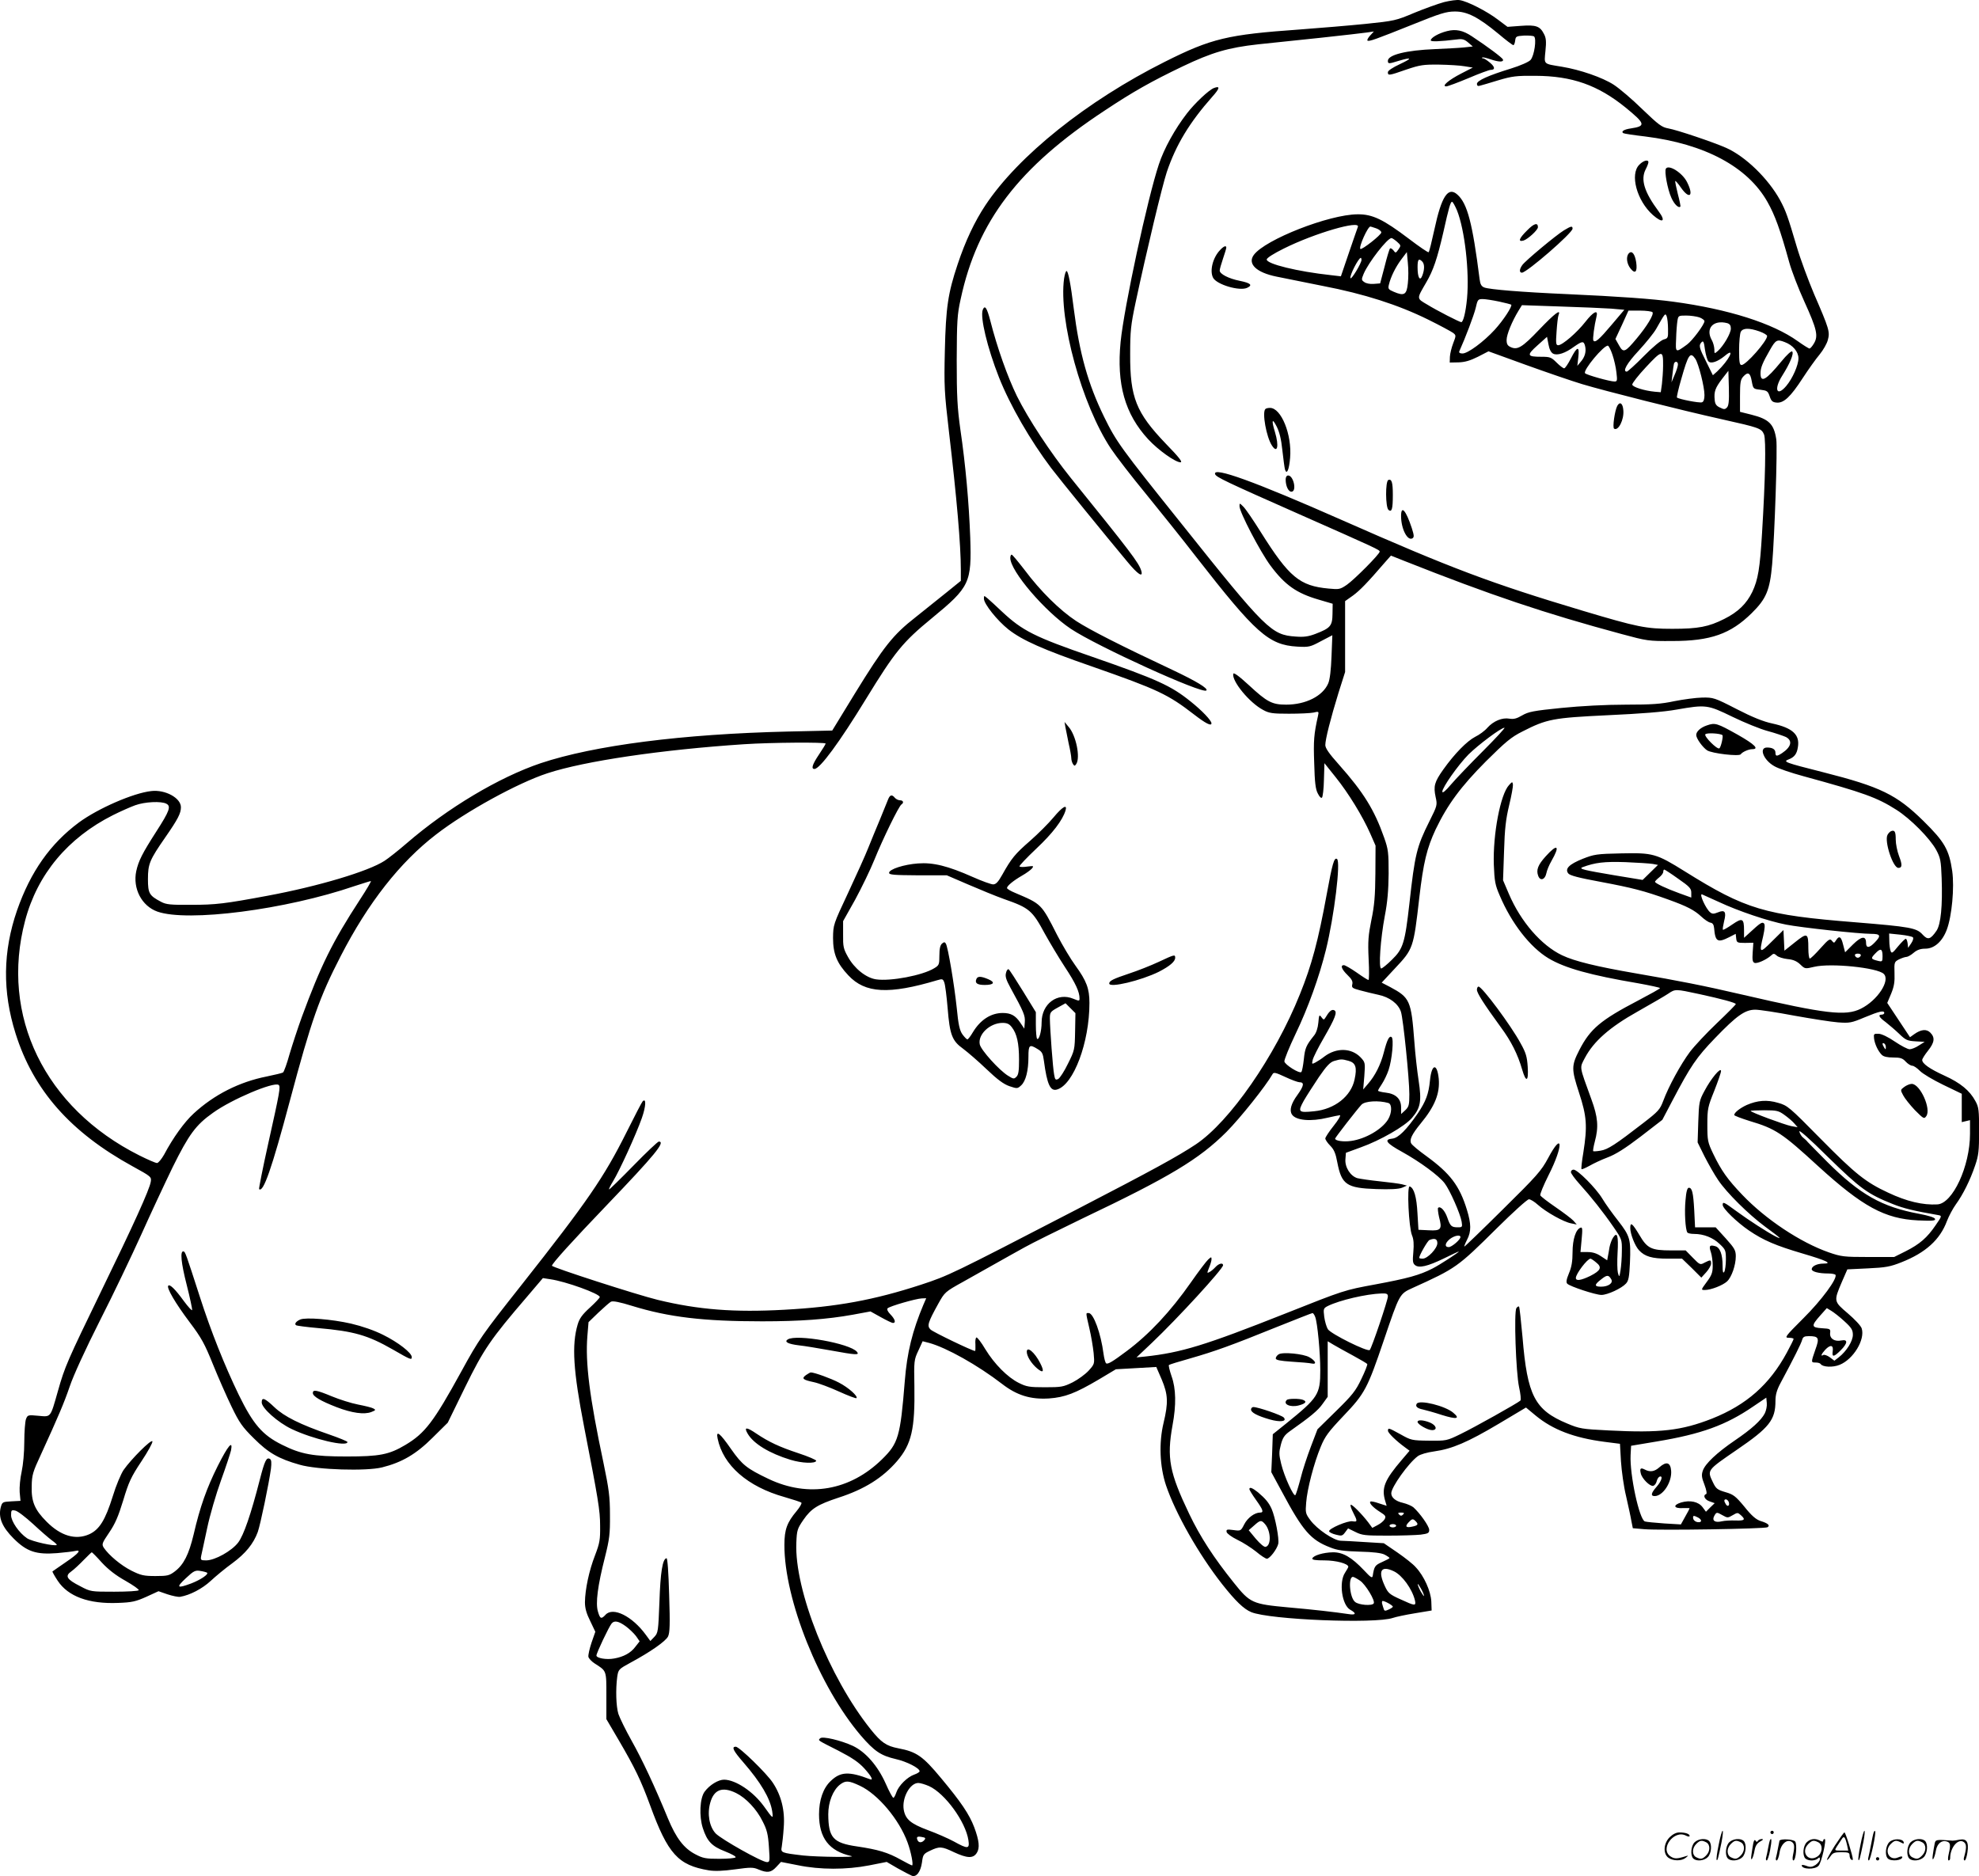 <svg version="1.0" xmlns="http://www.w3.org/2000/svg"
  viewBox="0 0 1200.225 1137.856"
 preserveAspectRatio="xMidYMid meet">
<g transform="translate(-0.275,1138.388) scale(0.1,-0.1)"
fill="#000000" stroke="none">
<path d="M8760 11371 c-36 -10 -117 -39 -180 -65 -111 -47 -121 -49 -295 -67
-99 -10 -279 -25 -400 -34 -438 -31 -535 -54 -818 -196 -471 -236 -888 -569
-1088 -870 -65 -98 -121 -216 -168 -357 -59 -176 -72 -263 -78 -527 -5 -213
-3 -250 25 -490 47 -400 72 -685 72 -837 l0 -67 -84 -68 c-46 -37 -132 -106
-191 -153 -137 -107 -192 -177 -368 -463 l-137 -224 -268 -6 c-642 -15 -1176
-84 -1500 -192 -252 -85 -564 -271 -812 -485 -52 -45 -113 -93 -135 -107 -98
-64 -403 -155 -710 -212 -258 -48 -312 -55 -465 -55 -123 -1 -150 2 -180 18
-72 38 -80 51 -80 138 0 92 10 116 105 253 77 111 95 146 95 183 0 56 -95 108
-180 98 -109 -12 -322 -105 -438 -190 -174 -129 -294 -299 -376 -534 -86 -249
-89 -492 -9 -746 108 -344 333 -599 710 -806 113 -62 115 -64 110 -94 -7 -46
-106 -264 -299 -660 -207 -427 -222 -460 -264 -609 -47 -165 -41 -157 -119
-150 -63 6 -65 5 -75 -21 -5 -15 -10 -77 -10 -137 0 -65 -7 -139 -16 -181 -9
-40 -14 -94 -12 -124 l5 -53 -56 -3 c-53 -3 -55 -4 -64 -37 -15 -61 8 -118 78
-188 80 -80 137 -99 264 -89 47 4 96 10 109 13 42 10 22 -15 -55 -67 -43 -30
-80 -55 -82 -57 -2 -1 12 -27 32 -57 63 -95 188 -141 365 -134 84 3 107 8 172
37 l74 34 55 -19 c31 -10 65 -17 76 -15 60 10 134 49 185 96 30 28 89 77 132
108 80 59 128 118 154 189 16 45 68 295 80 384 4 36 3 54 -6 59 -21 13 -32
-10 -62 -127 -54 -210 -97 -335 -131 -380 -39 -51 -141 -108 -194 -108 -33 0
-35 2 -30 28 4 15 19 90 36 167 16 77 54 207 84 290 30 83 57 165 61 183 12
64 -18 29 -81 -96 -66 -132 -107 -246 -146 -415 -29 -121 -60 -183 -114 -224
-33 -25 -44 -28 -117 -28 -71 0 -89 4 -147 33 -63 32 -136 93 -167 139 -13 21
-11 27 33 92 36 53 55 97 85 195 33 110 47 141 110 236 40 60 70 115 67 122
-6 15 -129 -108 -175 -174 -16 -24 -46 -95 -65 -158 -46 -147 -82 -204 -144
-232 -82 -36 -172 -10 -258 77 -72 72 -93 122 -90 215 1 68 7 87 55 190 107
234 141 314 176 416 21 63 94 223 182 397 82 161 194 396 251 522 57 127 143
311 191 410 98 198 140 256 245 330 114 82 366 188 397 169 14 -9 7 -44 -63
-358 -33 -148 -57 -271 -55 -274 25 -25 77 124 186 533 131 491 179 628 309
880 166 323 360 570 579 738 181 140 497 313 675 371 225 74 692 143 1192 176
167 11 495 13 495 4 0 -4 -18 -33 -40 -66 -41 -61 -49 -88 -28 -88 33 0 151
160 313 425 176 287 222 344 400 490 230 189 241 214 232 490 -8 211 -28 438
-60 655 -18 131 -22 197 -22 420 1 237 3 276 24 370 101 471 352 800 873 1143
173 115 285 178 473 268 178 85 277 114 458 134 78 8 250 26 382 40 132 14
258 29 280 32 l40 6 -23 -25 c-12 -13 -19 -27 -16 -30 8 -8 47 6 279 99 161
65 199 77 250 77 75 1 143 -34 264 -134 46 -39 87 -70 92 -70 4 0 9 12 11 28
3 25 7 27 53 30 28 1 55 -1 61 -5 17 -12 2 -118 -21 -143 -11 -12 -61 -34
-119 -52 -137 -42 -206 -73 -206 -93 0 -11 6 -15 18 -11 9 2 60 17 112 33 84
25 110 28 225 27 222 -1 378 -56 546 -192 121 -99 125 -113 33 -127 -43 -6
-62 -19 -46 -29 5 -3 64 -12 133 -20 361 -45 621 -184 741 -397 45 -79 78
-170 132 -366 14 -51 55 -158 92 -239 76 -167 85 -208 58 -253 -10 -17 -22
-31 -27 -31 -5 0 -37 20 -72 45 -151 108 -420 194 -755 239 -125 17 -331 32
-645 46 -274 12 -468 28 -500 40 -18 7 -25 19 -29 52 -43 339 -74 457 -134
511 -57 52 -97 -10 -140 -211 -16 -73 -31 -135 -35 -138 -3 -3 -56 33 -119 81
-156 118 -221 150 -312 149 -173 -1 -560 -153 -629 -246 -40 -54 14 -107 138
-132 38 -8 164 -33 278 -56 255 -49 459 -115 640 -204 73 -36 141 -73 152 -81
19 -15 19 -16 1 -63 -10 -26 -19 -63 -20 -82 l-1 -35 53 1 c39 1 72 11 118 34
l64 33 226 -82 c125 -45 279 -98 342 -117 140 -42 599 -158 847 -213 228 -51
240 -55 256 -92 13 -33 8 -271 -12 -599 -13 -215 -24 -281 -59 -356 -35 -72
-86 -122 -170 -164 -95 -48 -158 -60 -315 -60 -161 0 -210 10 -545 110 -554
166 -794 256 -1460 550 -528 233 -784 326 -768 278 6 -18 65 -46 508 -242 477
-211 490 -217 490 -228 0 -15 -153 -169 -199 -201 -41 -28 -47 -29 -110 -23
-176 16 -240 69 -411 341 -45 72 -92 141 -106 155 -24 24 -24 24 -24 3 0 -35
125 -275 188 -360 88 -118 158 -167 292 -206 l85 -25 -1 -62 c-1 -73 -13 -86
-104 -121 -42 -16 -70 -20 -120 -16 -146 10 -179 41 -690 682 -371 463 -397
499 -471 650 -98 200 -150 387 -184 655 -19 154 -34 230 -44 230 -5 0 -11 -21
-15 -46 -34 -250 108 -766 284 -1031 32 -48 127 -171 211 -273 83 -102 222
-275 307 -385 360 -462 439 -533 612 -543 71 -4 79 -2 144 33 l69 36 -5 -128
c-3 -82 -10 -141 -20 -164 -33 -77 -136 -129 -255 -129 -86 0 -116 16 -226
118 -62 57 -93 79 -95 69 -9 -45 99 -176 181 -219 36 -20 57 -23 157 -23 63 0
130 3 149 7 32 8 33 7 27 -20 -25 -112 -28 -150 -23 -287 3 -116 8 -159 22
-184 9 -19 20 -30 25 -25 5 5 11 54 12 109 l3 100 68 -85 c78 -97 163 -236
210 -342 l32 -73 -1 -170 c-1 -133 -6 -194 -24 -280 -19 -94 -22 -129 -17
-237 4 -71 3 -128 -1 -128 -4 0 -36 20 -71 45 -36 25 -71 45 -78 45 -23 0 -14
-25 22 -60 26 -25 33 -39 29 -56 -5 -21 0 -24 48 -37 29 -8 79 -20 111 -27 67
-14 120 -54 136 -103 14 -43 51 -408 51 -500 0 -65 -3 -76 -25 -97 l-25 -23 0
40 c0 52 -32 83 -94 90 -25 3 -46 8 -46 12 0 3 11 22 24 41 13 20 31 57 40 84
21 62 33 191 18 200 -14 9 -27 -16 -47 -94 -19 -74 -53 -141 -95 -189 l-30
-35 7 82 c6 81 5 83 -23 113 -55 57 -146 60 -219 5 -16 -13 -41 -29 -54 -36
-23 -12 -23 -11 -17 16 4 16 33 74 65 129 72 125 87 163 64 172 -15 6 -30 -8
-53 -47 -8 -13 -11 -12 -23 4 -13 18 -15 15 -19 -33 -3 -33 -13 -63 -27 -79
-47 -59 -54 -75 -61 -143 -4 -38 -11 -73 -15 -77 -11 -12 -100 44 -103 64 -1
11 29 85 67 165 77 160 145 350 185 512 50 202 91 537 67 551 -17 11 -28 -28
-62 -213 -52 -284 -91 -430 -163 -608 -151 -377 -425 -772 -631 -910 -110 -73
-256 -153 -725 -396 -759 -393 -774 -400 -941 -455 -285 -93 -513 -135 -829
-152 -304 -17 -522 0 -769 60 -127 31 -641 197 -641 207 0 13 124 150 333 368
291 304 358 385 315 385 -6 0 -75 -65 -153 -145 -78 -80 -145 -145 -148 -145
-4 0 7 22 24 50 39 64 139 283 174 382 25 71 28 125 5 102 -5 -5 -49 -90 -99
-190 -135 -270 -235 -416 -636 -924 -238 -301 -258 -329 -365 -525 -168 -306
-220 -374 -339 -445 -99 -59 -157 -70 -356 -70 -203 0 -276 13 -392 71 -119
59 -175 124 -263 304 -85 176 -168 383 -236 595 -85 263 -88 272 -99 274 -21
3 -15 -67 20 -204 20 -78 34 -147 33 -152 -2 -5 -24 19 -50 54 -53 73 -85 104
-95 94 -12 -12 42 -105 130 -222 71 -94 91 -131 141 -255 32 -79 83 -195 113
-257 47 -97 65 -123 135 -192 88 -88 150 -124 278 -160 106 -31 405 -40 500
-16 120 30 206 80 306 180 l92 91 105 215 c113 231 156 293 375 548 l97 114
45 -7 c93 -13 300 -88 300 -108 0 -5 -27 -34 -60 -64 -46 -42 -63 -65 -74
-102 -37 -125 -27 -281 39 -621 85 -437 97 -506 97 -600 1 -85 -2 -104 -31
-180 -36 -92 -60 -206 -61 -284 0 -36 9 -68 32 -114 l31 -65 -23 -66 c-12 -36
-21 -75 -19 -86 2 -10 20 -29 39 -41 72 -46 70 -40 70 -196 l0 -141 74 -126
c100 -171 135 -244 191 -396 108 -296 170 -364 356 -395 37 -6 87 -4 160 6 94
13 110 13 142 -1 53 -22 76 -19 108 16 l28 30 102 -20 c135 -28 293 -28 433
-1 l106 21 67 -39 c38 -21 76 -41 86 -45 27 -10 53 24 61 81 6 47 9 52 49 71
57 27 70 27 145 -9 80 -37 116 -39 138 -5 20 30 15 75 -15 156 -30 79 -80 153
-201 298 -111 134 -149 160 -259 181 -73 14 -104 35 -168 115 -252 315 -463
844 -451 1131 3 77 6 86 43 140 47 68 85 92 212 134 158 51 268 120 356 222
88 103 109 195 105 453 -3 155 -2 162 24 217 l26 57 39 -10 c106 -29 295 -135
443 -249 89 -69 173 -95 284 -88 97 7 160 31 304 116 l102 61 123 7 122 7 33
-76 c38 -91 41 -139 11 -264 -29 -121 -23 -264 15 -378 58 -171 198 -418 341
-600 80 -101 130 -150 176 -169 111 -46 751 -72 859 -35 17 6 77 19 133 28
l102 17 -2 55 c-3 62 -44 154 -94 207 -16 19 -67 59 -112 90 l-82 56 -115 7
c-63 4 -129 8 -146 8 -42 1 -144 70 -184 124 -30 40 -31 46 -26 107 6 83 48
242 88 338 26 64 47 92 139 189 129 135 145 166 244 458 96 283 95 281 174
317 265 120 273 126 512 363 97 96 184 175 194 175 10 0 34 -15 55 -34 48 -43
156 -104 201 -112 l34 -7 -20 23 c-11 12 -60 49 -108 82 -48 33 -90 65 -93 72
-3 7 20 62 50 122 91 179 88 274 -3 103 -41 -76 -66 -105 -275 -311 -126 -125
-231 -226 -233 -225 -1 2 6 21 17 42 26 50 25 96 -1 181 -45 147 -102 221
-246 326 -46 33 -87 67 -92 77 -12 22 4 55 57 120 87 105 118 184 110 273 -10
96 -43 90 -53 -10 -8 -83 -25 -128 -74 -201 -69 -100 -118 -149 -154 -153 -54
-5 -37 -28 58 -80 110 -61 224 -145 259 -191 32 -42 95 -185 103 -233 5 -32 4
-34 -23 -34 -39 0 -46 7 -64 59 -15 43 -42 72 -56 59 -3 -4 0 -29 6 -56 20
-74 12 -84 -62 -80 l-63 3 -6 100 c-5 99 -21 154 -47 163 -18 6 -6 -248 14
-297 10 -23 12 -54 8 -100 -5 -54 -4 -69 10 -80 24 -20 76 -8 177 41 49 24 89
43 89 41 0 -5 -118 -82 -160 -103 -78 -40 -151 -60 -345 -96 -190 -35 -190
-35 -545 -176 -492 -195 -633 -238 -855 -262 l-50 -5 92 87 c158 150 433 450
433 472 0 17 -26 11 -46 -11 -10 -11 -26 -25 -36 -30 -16 -9 -16 -7 -3 26 8
19 15 42 15 51 0 16 -2 15 -20 -1 -12 -11 -59 -73 -105 -139 -123 -176 -253
-315 -390 -417 -84 -63 -114 -81 -124 -74 -5 3 -12 29 -16 58 -16 124 -61 247
-90 247 -18 0 -19 8 4 -92 11 -46 22 -113 26 -150 6 -66 6 -67 -30 -107 -20
-22 -64 -54 -97 -71 -57 -28 -69 -30 -168 -30 -94 0 -112 3 -158 26 -69 34
-149 115 -204 205 -24 41 -49 73 -54 71 -5 -2 -8 -21 -6 -42 1 -22 0 -40 -2
-40 -16 0 -255 115 -270 130 -23 22 -16 43 47 157 39 70 41 72 151 133 61 34
152 85 201 113 50 28 126 71 170 95 44 25 204 104 355 177 525 250 705 358
871 524 85 86 238 278 279 350 7 13 19 10 77 -17 38 -18 77 -32 86 -32 31 0
28 -21 -12 -77 -39 -53 -50 -94 -33 -119 24 -36 114 -44 217 -19 33 8 66 14
73 15 8 0 -9 -29 -37 -64 -28 -35 -51 -70 -51 -77 0 -7 13 -27 30 -44 23 -23
33 -47 43 -102 26 -134 56 -155 237 -161 84 -3 135 0 155 8 l30 13 -30 8 c-16
4 -77 12 -135 18 -58 6 -118 15 -135 19 -42 12 -77 66 -73 115 l3 39 90 33
c118 42 268 128 311 179 52 61 59 101 40 226 -9 58 -21 165 -26 237 -19 249
-27 266 -146 330 l-52 27 80 86 c111 118 113 122 148 429 25 215 46 300 99
414 73 152 153 260 305 413 119 118 153 147 221 181 149 76 185 83 520 99 197
9 339 20 415 34 179 31 188 30 340 -44 72 -35 168 -74 213 -86 45 -12 94 -29
110 -36 42 -22 34 -60 -23 -98 -32 -21 -40 -20 -40 3 0 20 -18 31 -51 31 -51
0 -22 -76 44 -113 23 -14 103 -41 177 -61 366 -100 446 -129 564 -204 85 -54
202 -172 241 -243 26 -49 29 -65 33 -171 6 -169 -5 -280 -31 -319 -37 -54 -53
-58 -85 -23 -36 40 -76 47 -407 74 -552 44 -665 78 -1035 309 -173 108 -193
113 -384 109 -151 -3 -166 -6 -235 -33 -82 -33 -109 -60 -88 -88 9 -13 62 -27
198 -52 191 -36 262 -54 409 -107 114 -41 158 -64 200 -103 19 -18 44 -35 55
-37 14 -2 21 -12 23 -33 7 -83 21 -91 92 -55 l39 20 3 -28 c3 -25 6 -27 53
-27 l51 1 -4 -58 c-3 -45 -1 -59 11 -64 16 -6 70 18 100 44 15 14 19 14 35 0
9 -9 39 -18 65 -21 35 -3 57 -13 78 -33 28 -27 29 -27 84 -14 100 24 384 -5
422 -43 41 -40 -38 -161 -139 -211 -92 -46 -213 -32 -713 84 -240 56 -395 86
-650 130 -238 41 -374 74 -449 110 -126 60 -251 204 -323 373 l-35 82 6 175
c4 139 11 196 31 280 14 57 24 114 23 125 -3 19 -4 19 -24 -3 -52 -56 -98
-298 -92 -482 4 -101 8 -124 36 -188 71 -168 184 -313 295 -380 100 -60 255
-103 545 -152 72 -13 132 -26 132 -29 0 -4 -60 -37 -132 -75 -228 -119 -291
-172 -357 -300 -49 -96 -49 -116 -2 -260 47 -143 51 -203 26 -362 -9 -53 -14
-99 -11 -101 2 -3 24 7 48 20 24 14 73 37 110 51 48 18 106 54 200 126 l132
102 62 118 c110 209 144 260 259 379 131 136 181 171 243 171 24 0 130 -16
235 -36 106 -19 226 -38 267 -41 70 -5 81 -3 162 31 89 37 118 43 118 26 0 -5
-7 -10 -15 -10 -25 0 -17 -16 23 -45 20 -16 57 -47 82 -71 40 -39 51 -43 100
-46 l55 -3 -35 -22 c-19 -13 -45 -23 -56 -23 -12 0 -52 21 -89 46 -41 28 -80
47 -99 48 -29 1 -31 -1 -28 -28 4 -34 24 -77 47 -100 11 -11 34 -16 69 -16 43
0 57 -4 76 -25 13 -14 31 -25 40 -25 9 0 29 -14 46 -31 16 -17 80 -55 142 -85
l112 -54 0 -86 0 -86 25 6 25 6 0 -83 c0 -196 -105 -423 -198 -428 -88 -5
-186 18 -298 71 -136 63 -200 114 -409 326 -192 195 -202 203 -259 219 -67 20
-125 15 -190 -13 -41 -19 -76 -46 -76 -61 0 -4 42 -20 93 -36 158 -47 197 -73
417 -275 269 -245 403 -318 604 -328 89 -4 108 -2 104 9 -3 9 -40 20 -97 31
-226 42 -357 116 -557 315 -60 60 -113 115 -119 121 -5 7 -17 18 -26 25 -10 7
-20 23 -24 37 -5 16 55 -36 176 -156 195 -190 238 -222 391 -283 65 -26 126
-41 276 -67 22 -4 22 -6 -17 -62 -51 -75 -96 -114 -181 -157 l-70 -35 -157 0
c-147 0 -164 2 -239 28 -172 60 -383 200 -525 349 -90 94 -128 148 -176 248
-34 71 -36 81 -36 178 0 96 3 108 42 205 22 56 41 110 41 120 -1 26 -61 -46
-100 -120 -32 -59 -34 -69 -38 -188 l-4 -125 42 -85 c24 -47 61 -112 83 -144
52 -77 182 -206 283 -281 98 -72 108 -82 64 -60 -49 25 -162 98 -241 156 -72
53 -79 56 -79 35 0 -22 87 -106 159 -155 88 -60 163 -92 326 -140 146 -43 183
-61 126 -61 -39 0 -71 -16 -71 -34 0 -15 43 -26 101 -26 21 0 40 -4 43 -8 13
-22 -84 -154 -195 -264 -110 -110 -116 -118 -88 -118 16 0 29 -3 29 -7 0 -5
-19 -42 -41 -83 -105 -194 -245 -317 -453 -400 -186 -73 -315 -88 -626 -72
-165 8 -179 11 -253 42 -197 82 -242 169 -271 524 -9 98 -18 181 -21 185 -3 3
-11 -1 -16 -9 -16 -23 -3 -390 16 -479 9 -40 13 -77 8 -82 -16 -15 -280 -163
-363 -203 -84 -41 -86 -41 -192 -40 -103 1 -109 3 -171 38 -73 40 -77 42 -77
22 0 -13 49 -61 104 -101 l27 -20 -46 -54 c-106 -124 -126 -172 -101 -253 l8
-27 -47 15 c-25 9 -49 14 -52 10 -9 -8 17 -36 60 -63 32 -20 36 -26 27 -43 -6
-11 -25 -27 -43 -36 l-32 -17 -25 34 c-40 52 -100 112 -106 106 -4 -3 3 -24
15 -47 27 -52 26 -58 -3 -53 -29 6 -148 -45 -143 -61 2 -6 20 -15 41 -20 34
-9 40 -8 56 14 l18 24 45 -22 c40 -20 59 -22 193 -22 82 0 173 3 202 6 46 6
52 10 52 29 0 22 -56 101 -96 137 -11 9 -39 21 -64 27 -44 10 -70 32 -70 58 0
37 105 184 161 225 15 11 56 23 100 29 108 15 203 56 390 167 l166 99 59 -49
c103 -85 232 -135 417 -159 l94 -12 6 -106 c4 -59 17 -154 31 -211 13 -58 28
-125 32 -150 l9 -45 70 -6 c94 -8 731 2 747 12 17 11 3 24 -43 38 -27 9 -54
32 -97 86 -54 65 -67 75 -116 89 -48 14 -57 21 -75 59 -36 75 -38 72 144 197
198 135 235 182 235 297 0 37 8 66 31 109 81 151 126 241 131 262 5 17 13 22
40 22 61 0 66 -11 40 -82 -27 -78 -27 -78 2 -78 14 0 27 -4 30 -9 12 -19 74
-22 115 -5 83 33 156 153 134 221 -5 16 -42 55 -84 91 -86 73 -86 74 -37 189
l34 78 124 6 c108 5 136 10 204 37 147 58 234 137 276 250 12 31 36 76 54 101
43 59 87 147 117 236 21 61 24 89 24 210 0 125 -2 144 -22 180 -34 64 -91 111
-188 155 -90 41 -135 73 -135 95 0 7 16 32 35 56 40 50 44 80 14 110 -23 23
-56 20 -98 -10 l-25 -18 -69 104 -69 104 24 57 c18 44 22 72 20 124 -2 66 -1
68 27 83 17 8 37 15 45 15 8 0 28 11 44 25 21 18 42 25 71 25 54 0 103 43 130
115 31 82 47 256 33 356 -19 129 -46 177 -175 304 -162 159 -260 207 -607 295
-233 59 -247 64 -210 78 34 13 50 33 56 74 13 76 -32 117 -156 144 -52 11
-118 37 -215 87 -136 70 -142 71 -210 70 -38 -1 -114 -11 -169 -22 -80 -17
-134 -21 -295 -21 -120 0 -271 -8 -390 -20 -169 -17 -199 -23 -237 -45 -34
-20 -52 -24 -77 -20 -44 8 -97 -14 -134 -55 -15 -18 -49 -43 -74 -55 -50 -26
-125 -102 -194 -199 -53 -75 -60 -100 -46 -166 11 -49 10 -52 -38 -148 -77
-154 -88 -200 -121 -498 -27 -239 -38 -275 -106 -341 -29 -29 -59 -53 -65 -53
-17 0 -5 177 22 320 16 82 22 155 23 255 0 128 -2 147 -27 218 -59 168 -124
274 -275 444 -59 66 -82 99 -82 118 0 35 32 161 80 317 l40 126 0 215 0 215
48 34 c42 31 86 76 198 206 l32 36 83 -33 c520 -206 849 -317 1317 -443 152
-41 161 -43 307 -42 232 0 353 43 481 169 88 87 110 138 124 297 15 173 33
705 25 757 -14 93 -44 123 -152 150 l-68 17 0 96 c0 80 3 99 19 117 29 32 43
25 52 -26 9 -48 9 -48 53 -53 40 -5 45 -8 56 -40 9 -28 17 -36 42 -38 43 -4
84 34 158 148 34 52 80 117 103 144 22 27 45 67 50 89 13 48 8 66 -84 278 -35
83 -83 212 -105 287 -54 183 -66 217 -101 282 -72 131 -210 265 -327 317 -79
35 -299 109 -351 118 -39 7 -58 21 -157 116 -61 60 -140 127 -174 149 -68 44
-204 91 -314 109 -115 19 -108 12 -100 95 6 58 4 80 -9 104 -24 47 -48 56
-140 49 l-81 -6 -60 45 c-66 50 -183 110 -230 117 -16 3 -59 -3 -95 -12z m79
-1263 c47 -117 76 -370 61 -534 -8 -85 -23 -144 -35 -144 -10 0 -149 71 -207
107 -65 38 -64 33 -6 133 43 73 67 144 104 304 34 153 44 186 53 186 5 0 18
-24 30 -52z m-601 -100 c-3 -7 -27 -78 -54 -156 l-49 -144 -60 7 c-204 22
-390 68 -390 95 0 9 42 36 105 67 187 93 463 173 448 131z m111 -9 c17 -6 31
-17 31 -25 0 -15 -119 -108 -127 -100 -11 11 45 136 61 136 2 0 17 -5 35 -11z
m126 -81 c25 -22 25 -24 9 -47 -16 -23 -18 -23 -30 -6 -8 10 -17 15 -21 12 -4
-4 -19 -53 -33 -110 l-27 -102 -39 -3 c-22 -2 -47 3 -57 11 -18 12 -18 16 -4
50 29 69 144 217 169 217 4 0 19 -10 33 -22z m66 -253 c-7 -69 -22 -78 -85
-51 -33 14 -36 18 -30 43 11 47 40 106 75 153 l34 45 6 -65 c4 -36 4 -92 0
-125z m-281 143 c0 -21 -63 -124 -67 -111 -6 16 49 123 63 123 2 0 4 -6 4 -12z
m368 -10 c15 -15 15 -48 1 -85 -14 -38 -29 -14 -29 50 0 48 7 56 28 35z m466
-243 c38 -8 71 -17 74 -19 8 -9 -47 -94 -100 -152 -67 -73 -163 -144 -195
-144 -16 0 -23 4 -20 13 38 84 88 217 99 261 12 53 14 56 43 56 16 0 61 -7 99
-15z m680 -43 l80 -7 -77 -91 c-75 -89 -101 -112 -111 -95 -5 8 6 91 19 144
12 46 -18 32 -68 -32 -50 -64 -139 -141 -164 -141 -14 0 -15 12 -10 83 3 45 8
90 12 100 16 40 -22 11 -117 -88 -103 -108 -132 -126 -174 -106 -18 8 -24 18
-24 43 0 33 33 113 72 177 l21 34 231 -8 c127 -4 267 -10 310 -13z m251 -22
c9 -14 -34 -85 -96 -159 -71 -85 -81 -89 -107 -42 l-22 39 40 86 39 86 70 0
c38 0 73 -5 76 -10z m94 -101 c1 -54 0 -57 -26 -64 -16 -4 -68 -47 -121 -101
-51 -52 -98 -94 -103 -94 -28 0 0 50 72 127 44 48 92 107 106 132 55 97 55 98
64 76 4 -11 8 -45 8 -76z m190 70 c17 -6 31 -17 31 -23 0 -20 -74 -119 -106
-142 -70 -51 -70 -51 -66 34 1 43 5 92 8 110 5 31 6 32 53 32 26 0 62 -5 80
-11z m169 -35 c16 -5 22 -14 22 -33 0 -29 -44 -104 -78 -135 -22 -19 -22 -19
-22 10 -1 16 -7 40 -15 54 -41 72 8 126 93 104z m195 -50 c26 -9 47 -22 47
-28 0 -31 -128 -176 -155 -176 -12 0 -15 17 -15 91 0 50 5 99 10 110 13 24 50
25 113 3z m-1251 -135 c25 -13 73 2 127 42 50 35 59 36 67 4 8 -33 -1 -67 -27
-96 l-20 -24 6 53 c8 69 -7 67 -45 -8 -17 -33 -35 -60 -41 -60 -6 0 -27 16
-46 35 -32 32 -40 35 -91 35 -89 0 -92 9 -25 69 l58 52 9 -46 c5 -29 15 -49
28 -56z m942 -47 c16 -16 56 -2 100 34 67 57 25 -27 -47 -95 l-26 -23 -40 81
c-44 87 -47 100 -28 120 10 10 14 1 20 -46 5 -32 14 -64 21 -71z m463 117 c49
-18 83 -59 83 -98 0 -42 -36 -123 -74 -168 -58 -69 -77 -20 -24 63 45 71 72
134 60 146 -5 5 -31 -18 -67 -62 -92 -112 -125 -131 -125 -70 0 34 12 63 58
143 34 60 43 64 89 46z m-1045 -77 c10 -29 21 -77 24 -107 6 -50 5 -55 -12
-55 -27 0 -167 39 -178 50 -16 16 116 174 139 167 5 -2 18 -27 27 -55z m307
-67 c0 -33 -4 -82 -7 -110 l-7 -50 -36 3 c-63 6 -134 28 -137 43 -1 8 36 56
84 107 97 104 104 105 103 7z m196 42 c20 -31 55 -170 55 -219 0 -25 -5 -41
-15 -44 -14 -6 -142 19 -152 29 -2 3 9 53 26 111 43 152 55 169 86 123z m-106
-34 c0 -10 -9 -38 -20 -63 l-19 -45 6 50 c3 28 7 56 9 63 6 18 25 14 24 -5z
m297 -261 c-12 -12 -18 -12 -42 0 -22 10 -30 21 -32 47 -5 49 3 72 45 127 l38
49 3 -104 c2 -80 -1 -108 -12 -119z m-1480 -2084 c-79 -79 -166 -170 -194
-203 -31 -37 -51 -54 -52 -43 0 26 96 162 159 226 60 59 197 162 218 162 6 0
-53 -64 -131 -142z m-7984 -319 c29 -15 19 -44 -61 -168 -86 -134 -108 -178
-122 -241 -22 -105 33 -211 128 -245 183 -65 777 11 1197 155 50 16 93 30 98
30 4 0 -26 -51 -66 -112 -168 -258 -238 -401 -353 -713 -24 -66 -57 -167 -74
-224 -16 -58 -34 -108 -40 -112 -7 -4 -50 -14 -98 -24 -167 -33 -319 -110
-443 -224 -57 -52 -126 -148 -180 -250 -16 -28 -35 -51 -43 -51 -9 0 -57 21
-107 46 -574 288 -846 848 -693 1424 75 282 259 502 533 640 46 23 107 50 135
60 58 21 158 26 189 9z m9015 -365 l31 -6 -46 -45 -47 -46 -170 28 c-184 31
-220 39 -195 49 78 29 132 35 260 31 74 -3 149 -8 167 -11z m154 -90 c68 -47
79 -59 79 -84 l0 -30 -72 26 c-80 29 -148 61 -148 70 0 3 11 15 25 26 14 11
25 26 25 34 0 8 3 14 6 14 3 0 42 -25 85 -56z m245 -140 c119 -56 301 -117
409 -138 92 -18 442 -56 516 -56 57 0 62 -11 22 -52 -33 -35 -53 -36 -53 -3 0
45 -28 41 -79 -9 l-48 -48 -12 46 c-12 50 -24 57 -43 27 -11 -18 -13 -18 -25
-3 -11 15 -19 11 -69 -45 -31 -35 -60 -63 -65 -63 -5 0 -9 28 -9 63 0 93 -6
96 -81 36 l-64 -51 -3 63 -3 62 -70 -69 c-75 -75 -78 -73 -53 32 10 46 12 70
5 77 -11 11 -22 4 -88 -57 l-33 -30 0 45 c0 73 -10 78 -71 36 -29 -20 -55 -35
-57 -32 -3 2 1 25 7 51 15 58 5 72 -38 54 -25 -10 -34 -10 -47 1 -25 21 -66
109 -50 109 1 0 47 -21 102 -46z m1178 -215 c5 -4 1 -20 -10 -36 l-19 -28 -3
28 c-2 15 -7 27 -11 27 -5 0 -26 -21 -47 -46 -33 -41 -39 -45 -45 -28 -4 10
-8 38 -8 62 l-1 44 68 -7 c37 -4 71 -11 76 -16z m-184 -115 c0 -32 -2 -34 -27
-28 -45 11 -46 15 -17 45 32 34 44 30 44 -17z m-132 4 c-3 -7 -11 -13 -18 -13
-7 0 -15 6 -17 13 -3 7 4 12 17 12 13 0 20 -5 18 -12z m-981 -233 c138 -30
223 -53 223 -61 0 -4 -52 -56 -115 -116 -63 -60 -137 -139 -164 -175 -55 -74
-129 -209 -161 -296 -20 -53 -30 -64 -122 -135 -168 -130 -214 -160 -258 -167
-23 -4 -43 -5 -45 -3 -2 2 2 28 10 58 24 89 19 148 -21 257 -75 207 -72 187
-39 251 53 100 150 186 320 281 83 47 166 95 185 108 43 29 43 29 187 -2z
m1133 -323 c0 -15 -2 -15 -10 -2 -13 20 -13 33 0 25 6 -3 10 -14 10 -23z
m-3259 -82 c44 -12 53 -40 37 -113 -21 -102 -121 -181 -245 -193 -96 -10 -101
-5 -63 64 18 31 60 96 92 144 46 67 68 90 92 97 42 12 46 12 87 1z m242 -256
c23 -7 22 -60 -2 -100 -37 -60 -137 -118 -224 -130 -47 -7 -97 1 -97 14 0 6
132 176 160 206 21 22 104 27 163 10z m2403 -73 c21 -15 48 -38 59 -51 l20
-23 -39 7 c-40 8 -246 84 -246 92 0 2 38 4 83 4 77 0 87 -3 123 -29z m-1966
-740 c0 -16 -53 -61 -71 -61 -27 0 -23 25 7 49 27 21 64 28 64 12z m-140 -37
c0 -32 -59 -94 -89 -94 -12 0 -21 2 -21 5 0 15 51 104 62 108 32 13 48 7 48
-19z m-300 -323 c0 -23 -98 -313 -110 -325 -13 -13 -235 97 -254 126 -8 13
-18 46 -22 75 -6 49 -5 52 22 66 71 35 233 73 327 76 30 1 37 -3 37 -18z
m-2816 -48 c-68 -162 -100 -290 -114 -467 -27 -336 -39 -376 -138 -473 -194
-190 -446 -234 -688 -119 -132 63 -160 85 -228 182 -68 98 -92 116 -81 63 33
-162 181 -292 406 -355 52 -15 98 -30 102 -34 4 -4 -9 -27 -29 -51 -58 -69
-74 -112 -74 -205 -1 -331 212 -862 464 -1157 82 -95 121 -121 211 -142 67
-15 145 -55 145 -74 0 -5 -15 -14 -32 -20 -43 -15 -95 -67 -109 -108 -6 -18
-14 -33 -18 -33 -5 0 -26 39 -47 87 -48 107 -121 191 -199 228 -71 33 -184 60
-198 46 -14 -14 -20 -9 110 -75 85 -44 123 -70 158 -108 44 -49 57 -75 33 -65
-126 48 -178 46 -237 -11 -46 -43 -71 -116 -71 -202 0 -144 61 -223 195 -253
41 -9 -204 -6 -290 3 -136 16 -138 17 -131 54 3 17 9 70 12 117 8 102 -15 193
-66 270 -37 57 -204 219 -225 219 -27 0 -16 -24 46 -95 106 -122 163 -219 175
-297 7 -49 5 -47 -50 30 -65 90 -171 161 -242 162 -35 0 -88 -32 -118 -73 -29
-39 -34 -149 -11 -220 26 -81 55 -111 135 -142 38 -15 68 -31 64 -36 -3 -5
-47 -9 -98 -9 -83 0 -100 3 -147 28 -69 36 -116 98 -165 216 -82 199 -156 357
-220 471 -37 66 -73 140 -81 164 -14 47 -17 148 -7 224 7 46 8 47 83 88 117
63 210 128 225 157 11 22 13 71 7 252 -4 141 -10 224 -16 223 -24 -3 -37 -85
-43 -265 -7 -178 -8 -188 -31 -212 l-24 -25 -27 37 c-83 114 -200 172 -245
122 -26 -28 -33 -25 -46 20 -15 50 -2 155 43 331 27 108 31 140 30 254 0 112
-6 156 -40 320 -84 396 -110 604 -97 765 l7 85 60 58 c33 31 67 61 76 66 12 6
53 -2 127 -25 224 -69 433 -94 790 -94 229 0 393 12 549 40 l108 20 63 -35
c34 -19 67 -35 73 -35 20 0 13 23 -15 52 -17 17 -23 32 -17 37 13 13 173 59
207 60 l27 1 -16 -37z m5585 -103 c43 -39 51 -53 51 -82 0 -38 -38 -99 -85
-136 l-27 -21 -28 21 c-15 11 -33 17 -39 14 -19 -12 -12 6 11 31 31 33 51 30
46 -7 -6 -39 6 -38 48 4 43 43 45 68 5 60 -42 -9 -72 11 -69 44 3 26 1 27 -49
30 -65 4 -67 14 -12 76 l41 46 28 -17 c15 -9 51 -37 79 -63z m-3210 27 c14
-35 31 -218 31 -324 0 -147 -13 -166 -207 -323 l-81 -65 -4 -115 -5 -115 65
-120 c126 -236 174 -291 291 -336 44 -18 82 -23 179 -26 85 -2 132 -8 152 -18
17 -9 30 -18 30 -21 0 -2 -20 -13 -45 -24 -43 -19 -48 -26 -57 -84 -3 -16 -12
-10 -53 34 -75 79 -128 110 -189 109 -57 -1 -118 -19 -124 -37 -3 -9 19 -12
73 -12 71 0 145 -20 145 -39 0 -3 -9 -19 -20 -36 -38 -57 -19 -195 31 -224 40
-22 36 -34 -8 -27 -88 13 -209 27 -368 41 -216 20 -231 26 -329 149 -122 152
-204 278 -271 418 -120 251 -137 339 -101 538 23 123 21 222 -6 297 -12 35
-19 65 -16 68 3 3 61 21 129 40 150 43 250 79 524 190 116 46 213 85 218 85 4
0 11 -10 16 -23z m228 -234 c46 -25 85 -48 88 -52 2 -5 -14 -46 -36 -91 -34
-72 -55 -98 -153 -194 l-113 -111 -40 -105 c-22 -58 -51 -145 -63 -195 -13
-49 -27 -94 -31 -99 -10 -12 -67 111 -86 189 -14 57 -14 71 -2 117 11 42 22
58 54 81 126 89 171 126 199 166 l31 43 0 169 0 168 35 -21 c19 -11 72 -41
117 -65z m2499 -351 c-22 -43 -81 -96 -181 -164 -110 -75 -181 -142 -195 -184
-9 -26 -7 -42 10 -85 12 -32 16 -55 10 -57 -21 -7 -9 -34 21 -44 l31 -11 -27
-26 -26 -26 -20 27 c-25 34 -76 45 -131 29 -51 -16 -45 -37 11 -34 22 1 41 0
41 -1 0 -2 -12 -25 -27 -51 l-26 -47 -101 6 c-56 4 -108 9 -117 12 -34 10 -93
284 -87 403 l3 56 155 26 c271 45 420 99 585 212 l80 54 3 -33 c2 -18 -4 -46
-12 -62z m-219 -537 c8 -22 -6 -33 -17 -15 -13 20 -12 30 0 30 6 0 13 -7 17
-15z m-10284 -134 c45 -42 97 -87 115 -100 18 -13 31 -25 29 -27 -10 -11 -152
21 -180 40 -49 33 -97 103 -97 140 0 30 2 33 25 28 14 -2 62 -39 108 -81z
m8309 57 c-9 -9 -15 -9 -24 0 -9 9 -7 12 12 12 19 0 21 -3 12 -12z m1939 -5
c28 -16 31 -16 60 1 29 17 31 17 50 0 30 -27 23 -34 -33 -32 -29 1 -66 -1 -83
-5 -41 -10 -61 4 -46 32 14 25 15 25 52 4z m-150 -13 c26 -14 24 -32 -3 -28
-13 2 -24 11 -26 21 -4 20 2 21 29 7z m-1713 -22 c19 -19 15 -26 -19 -33 -39
-9 -47 0 -24 25 21 23 27 24 43 8z m-118 -28 c0 -5 -9 -10 -20 -10 -11 0 -20
5 -20 10 0 6 9 10 20 10 11 0 20 -4 20 -10z m-7850 -223 c40 -43 85 -78 144
-111 47 -27 83 -52 80 -57 -3 -5 -69 -9 -148 -9 -142 0 -144 0 -206 33 -83 42
-95 62 -55 90 17 12 50 43 75 69 25 25 47 47 49 47 2 1 30 -27 61 -62z m7836
-53 c51 -24 111 -107 128 -176 8 -36 1 -35 -88 6 -65 29 -75 38 -94 79 -44 94
-24 128 54 91z m-7197 -9 c9 -10 -40 -43 -97 -65 -86 -32 -93 -25 -33 31 49
46 58 50 89 45 19 -3 37 -8 41 -11z m6992 -48 c33 -22 94 -122 83 -138 -10
-16 -91 -10 -113 9 -33 26 -43 152 -13 152 5 0 24 -10 43 -23z m388 -92 c0 -5
-8 6 -19 25 -11 19 -19 40 -19 45 0 6 8 -6 19 -25 11 -19 19 -39 19 -45z
m-189 -66 c0 -3 -11 -11 -25 -17 -21 -10 -27 -9 -30 3 -3 8 -7 21 -9 29 -3 8
-2 16 0 19 6 6 64 -25 64 -34z m-4653 -118 c22 -16 50 -43 63 -60 l22 -32 -26
-33 c-27 -37 -71 -61 -128 -71 -47 -9 -108 2 -108 18 0 15 76 175 92 194 16
20 42 15 85 -16z m1421 -968 c109 -51 238 -204 289 -344 21 -57 37 -139 27
-139 -3 0 -33 15 -67 34 -80 45 -139 62 -266 81 -146 21 -174 53 -175 195 0
74 28 146 71 180 34 26 53 25 121 -7z m419 -2 c97 -44 222 -216 239 -328 8
-54 -3 -55 -88 -8 -35 19 -106 50 -158 69 -104 39 -135 65 -146 122 -13 72 37
164 88 164 13 0 42 -9 65 -19z m-1170 -42 c59 -29 125 -98 161 -172 26 -50 33
-79 38 -154 6 -87 6 -93 -12 -93 -31 0 -276 138 -311 174 -38 41 -52 117 -33
185 22 81 73 101 157 60z m1142 -285 c-15 -18 -35 -18 -42 0 -8 19 -1 24 28
18 20 -3 23 -7 14 -18z M4780 3260 c-23 -15 3 -28 70 -36 30 -3 114 -17 187
-30 159 -29 180 -30 163 -9 -42 51 -367 109 -420 75z M4891 3044 c-29 -21 -19
-29 47 -43 29 -6 98 -32 153 -57 55 -25 103 -43 106 -40 11 11 -48 64 -106 94
-47 25 -149 62 -171 62 -3 0 -16 -7 -29 -16z M4537 2689 c35 -61 132 -120 260
-159 69 -21 151 -24 156 -6 1 5 -47 26 -108 46 -115 38 -179 68 -255 119 -60
41 -77 41 -53 0z M7758 3170 c-10 -6 -18 -17 -18 -25 0 -10 25 -15 98 -20 53
-3 108 -8 120 -11 33 -7 24 16 -14 38 -36 21 -162 33 -186 18z M7807 2893
c-26 -25 21 -47 73 -33 42 11 51 24 24 34 -21 8 -89 8 -97 -1z M7590 2835 c0
-18 37 -38 113 -60 63 -18 106 -13 86 11 -11 14 -156 64 -185 64 -7 0 -14 -7
-14 -15z M7580 2352 c0 -5 18 -34 40 -65 43 -60 49 -77 25 -77 -33 0 -76 -32
-96 -71 -21 -41 -21 -41 -66 -35 -39 5 -44 4 -41 -12 2 -9 30 -30 65 -47 34
-16 85 -49 114 -72 28 -24 58 -43 65 -43 17 0 61 57 69 90 7 29 -18 162 -40
212 -17 38 -37 62 -83 101 -34 27 -52 34 -52 19z m94 -211 c37 -41 40 -132 4
-139 -9 -2 -34 20 -59 49 l-43 52 32 28 c38 34 44 35 66 10z M10067 2485 c-30
-27 -57 -31 -89 -14 -25 13 -32 7 -24 -24 7 -31 55 -79 75 -75 8 2 18 14 21
27 3 14 11 26 18 29 22 7 12 -27 -18 -61 -34 -39 -38 -57 -12 -57 50 0 105 84
100 153 -4 52 -29 59 -71 22z M8778 11195 c-51 -13 -98 -40 -98 -56 0 -9 54
-7 162 6 29 4 43 0 65 -19 l28 -24 -55 -6 c-30 -3 -109 -7 -175 -10 -174 -7
-285 -35 -285 -71 0 -19 5 -19 66 0 81 24 84 16 7 -20 -45 -21 -73 -40 -73
-49 0 -22 6 -21 112 16 83 28 104 31 198 30 58 -1 128 -5 155 -10 l50 -8 -70
-36 c-76 -39 -122 -78 -91 -78 9 0 70 23 135 50 65 28 126 50 134 50 29 0 27
18 -4 44 -17 14 -35 26 -41 26 -6 0 -9 2 -6 5 3 3 24 -2 48 -10 52 -18 83 -19
78 -2 -4 11 -92 77 -189 141 -54 36 -97 45 -151 31z M7365 10850 c-30 -11
-116 -92 -163 -153 -73 -94 -140 -215 -171 -310 -69 -207 -211 -866 -232
-1077 -25 -256 26 -437 167 -590 61 -66 165 -140 196 -140 15 0 -8 30 -89 113
-180 188 -217 280 -216 542 0 141 4 177 32 310 69 323 162 710 190 795 56 166
138 301 276 457 46 51 49 68 10 53z M9945 10385 c-59 -58 -15 -219 82 -305 60
-53 81 -39 35 22 -87 117 -111 193 -78 256 9 17 16 36 16 42 0 18 -30 11 -55
-15z M10106 10361 c-10 -16 10 -125 33 -176 17 -39 44 -66 55 -54 2 2 -5 37
-16 78 -10 40 -17 75 -15 77 2 2 18 -16 35 -41 52 -74 79 -49 36 35 -28 56
-111 108 -128 81z M9265 9987 c-50 -49 -58 -72 -22 -62 27 9 87 64 87 81 0 30
-24 23 -65 -19z M9488 9987 c-49 -30 -235 -185 -253 -211 -18 -25 -19 -46 -2
-46 30 1 307 241 307 267 0 18 -9 16 -52 -10z M7402 9867 c-44 -46 -64 -126
-42 -168 22 -41 159 -82 206 -61 36 17 22 29 -46 43 -65 13 -120 41 -120 62 0
8 9 40 20 72 11 32 20 62 20 67 0 15 -16 9 -38 -15z M9882 9848 c-19 -19 -14
-63 9 -92 29 -37 43 -21 35 37 -8 51 -26 73 -44 55z M5963 9505 c-17 -45 28
-231 98 -409 68 -172 191 -384 317 -551 46 -61 342 -425 461 -567 64 -78 99
-101 85 -55 -15 48 -64 113 -427 562 -123 153 -258 358 -327 497 -56 115 -119
291 -161 456 -21 80 -33 98 -46 67z M9811 8922 c-15 -29 -30 -132 -19 -138 25
-16 61 54 56 111 -3 43 -21 56 -37 27z M7677 8903 c-21 -20 6 -169 39 -220 34
-54 45 -5 19 81 -22 72 -17 87 10 34 17 -33 28 -76 35 -145 6 -54 13 -106 16
-117 11 -34 25 -1 31 71 12 141 -54 303 -122 303 -12 0 -25 -3 -28 -7z M7800
8476 c0 -42 18 -78 38 -74 30 6 9 98 -23 98 -9 0 -15 -10 -15 -24z M8423 8473
c-19 -7 -18 -167 1 -182 20 -16 26 6 26 92 0 76 -7 97 -27 90z M8500 8254 c0
-78 39 -153 69 -135 11 7 10 18 -4 62 -36 109 -65 141 -65 73z M6130 8000 c0
-80 210 -325 367 -430 159 -106 799 -397 822 -374 13 12 -60 56 -208 126 -309
145 -498 241 -581 295 -99 65 -217 181 -314 311 -39 50 -73 92 -78 92 -4 0 -8
-9 -8 -20z M5970 7753 c0 -32 81 -133 149 -187 85 -66 205 -120 511 -226 394
-138 456 -167 615 -290 70 -54 105 -72 105 -53 0 17 -57 77 -126 132 -119 96
-202 134 -599 272 -348 120 -421 157 -545 273 -36 34 -75 70 -87 80 -23 19
-23 19 -23 -1z M6464 6975 c3 -16 12 -61 20 -100 9 -38 16 -79 16 -90 0 -11 5
-27 10 -35 9 -13 11 -13 20 0 26 40 -1 173 -46 225 l-25 30 5 -30z M10354
6984 c-38 -13 -64 -37 -64 -58 0 -21 39 -75 66 -93 29 -19 194 -38 204 -24 9
14 48 31 69 31 45 0 16 29 -86 87 -127 71 -138 75 -189 57z m95 -59 c6 -7 -9
-74 -19 -80 -13 -8 -93 72 -85 85 7 11 92 6 104 -5z M5390 6538 c-5 -13 -28
-68 -50 -123 -23 -54 -55 -133 -72 -175 -16 -41 -71 -163 -121 -270 -91 -194
-91 -195 -92 -275 0 -95 23 -153 93 -227 102 -109 245 -117 540 -29 30 9 34 8
42 -15 5 -13 14 -83 20 -155 13 -162 27 -198 94 -246 28 -21 92 -76 142 -124
66 -63 104 -91 139 -103 47 -16 49 -15 71 5 28 26 44 89 44 173 0 73 6 78 56
47 27 -16 32 -27 38 -72 19 -143 39 -186 80 -173 100 30 196 285 196 525 0 87
-18 134 -84 225 -30 41 -80 125 -112 187 -97 191 -94 187 -256 256 -27 11 -48
24 -48 29 0 13 39 45 91 75 25 14 52 34 60 43 13 16 11 17 -28 12 -24 -4 -45
-3 -47 1 -3 4 43 52 102 108 99 93 159 172 177 231 12 41 -18 24 -73 -42 -29
-35 -93 -99 -142 -142 -92 -80 -113 -106 -169 -206 -24 -43 -38 -58 -55 -58
-12 0 -68 20 -124 45 -151 67 -240 89 -332 82 -84 -6 -175 -35 -175 -57 0 -12
30 -14 175 -15 l175 0 130 -56 c72 -31 169 -71 217 -88 154 -54 171 -68 248
-211 29 -52 83 -143 121 -201 66 -100 89 -151 89 -191 0 -16 -3 -16 -37 -2
-97 41 -193 -30 -193 -143 0 -54 -16 -111 -28 -99 -3 4 -7 42 -7 84 l0 77 -78
127 c-43 70 -82 130 -87 133 -5 3 -13 -7 -16 -22 -6 -21 1 -42 26 -88 83 -151
91 -171 88 -211 l-3 -39 -25 37 c-29 43 -57 58 -106 58 -72 0 -136 -42 -181
-117 -14 -24 -29 -43 -33 -43 -5 0 -18 14 -30 30 -17 24 -25 58 -35 163 -15
141 -53 368 -66 388 -6 10 -11 10 -23 0 -11 -10 -16 -31 -16 -72 0 -56 -2 -60
-32 -78 -70 -43 -264 -80 -352 -67 -61 9 -132 66 -171 137 -27 48 -30 63 -29
135 l0 81 73 130 c39 72 92 181 117 243 51 126 148 325 164 335 16 10 11 25
-9 25 -10 0 -24 7 -31 15 -17 21 -29 19 -40 -7z m1133 -1411 c-2 -109 -3 -114
-43 -194 -22 -46 -49 -87 -59 -93 -16 -8 -20 -5 -25 26 -8 38 -25 274 -26 340
0 38 3 42 48 67 l47 26 30 -30 30 -30 -2 -112z m-384 27 c31 -39 44 -98 44
-197 0 -67 -3 -92 -16 -104 -14 -14 -18 -14 -50 6 -54 33 -164 155 -172 190
-13 60 60 130 137 131 28 0 42 -6 57 -26z M11472 6343 c-7 -3 -17 -13 -22 -23
-20 -38 33 -200 66 -200 23 0 25 18 4 72 -11 29 -20 74 -20 100 0 48 -6 59
-28 51z M9377 6190 c-47 -52 -59 -83 -45 -119 12 -32 41 -23 49 16 3 17 17 51
31 75 54 94 37 108 -35 28z M7030 5550 c-47 -22 -128 -54 -180 -71 -96 -32
-120 -44 -120 -60 0 -29 194 18 301 71 66 34 99 62 99 85 0 21 -4 20 -100 -25z
M5924 5445 c-10 -24 6 -35 51 -35 56 0 66 16 21 35 -45 19 -65 19 -72 0z
M8960 5381 c0 -20 42 -86 144 -226 64 -86 104 -167 130 -257 24 -83 40 -75 34
16 -4 61 -11 85 -43 142 -58 108 -234 344 -255 344 -6 0 -10 -9 -10 -19z
M11551 4791 c-23 -17 -23 -18 -6 -50 9 -18 41 -58 71 -90 53 -53 56 -55 69
-37 32 43 -37 196 -88 196 -12 0 -33 -9 -46 -19z M9530 4275 c0 -8 24 -41 53
-73 67 -74 142 -168 206 -261 50 -73 51 -76 50 -145 0 -39 -4 -91 -8 -116 -7
-44 -8 -44 -16 -16 -4 16 -5 70 -2 121 6 104 -2 131 -27 93 -9 -13 -18 -40
-22 -59 -3 -18 -7 -44 -10 -57 l-4 -22 -38 25 c-25 17 -50 25 -80 25 l-44 0 7
76 c6 63 5 76 -6 72 -29 -9 -49 -71 -49 -149 0 -55 -6 -91 -22 -128 -16 -39
-18 -55 -10 -63 17 -17 172 -68 207 -68 37 0 123 40 149 69 16 17 20 41 24
125 6 144 1 162 -71 255 -34 43 -78 104 -97 136 -39 64 -150 175 -174 175 -9
0 -16 -7 -16 -15z m153 -548 c37 -29 29 -49 -36 -82 -56 -27 -87 -32 -87 -12
0 25 70 117 89 117 3 0 19 -10 34 -23z m91 -101 c15 -23 -16 -46 -61 -46 -42
0 -42 12 0 44 35 28 45 29 61 2z M10225 4104 c-7 -71 -1 -176 11 -195 3 -5 21
-9 41 -9 58 0 114 -22 155 -61 36 -34 38 -39 38 -95 0 -32 -5 -66 -10 -74 -7
-11 -10 -1 -10 36 0 71 -16 113 -46 120 -33 9 -38 1 -25 -37 6 -18 11 -54 11
-82 0 -41 -6 -58 -36 -98 -36 -49 -36 -49 -11 -49 36 0 108 28 134 52 28 26
53 99 53 152 0 36 -7 49 -61 109 l-61 67 -62 0 -63 0 -5 103 c-6 109 -13 137
-33 137 -9 0 -16 -24 -20 -76z M9890 3936 c0 -36 28 -108 53 -135 35 -38 79
-51 174 -51 l87 0 59 -57 58 -58 30 33 c16 18 29 41 29 52 0 24 -3 24 -39 6
-27 -15 -29 -14 -72 30 l-43 44 -88 0 c-121 0 -145 12 -193 94 -42 70 -55 81
-55 42z M1824 3381 c-26 -11 -38 -28 -25 -35 4 -3 64 -11 132 -17 218 -19 302
-43 454 -130 109 -63 115 -65 115 -46 0 26 -83 90 -174 135 -54 27 -126 52
-194 68 -118 27 -275 39 -308 25z M6230 3185 c0 -27 28 -71 62 -100 39 -33 46
-20 19 32 -33 65 -81 105 -81 68z M1900 2935 c0 -20 47 -48 145 -86 91 -35
167 -46 210 -29 26 10 28 13 13 21 -10 6 -52 16 -93 24 -42 8 -114 31 -160 50
-94 39 -115 42 -115 20z M1590 2878 c0 -34 97 -121 181 -161 127 -61 339 -111
339 -79 0 4 -51 25 -112 46 -174 60 -271 108 -331 165 -59 56 -77 63 -77 29z
M8595 2870 c-10 -16 3 -28 38 -35 17 -4 69 -18 114 -33 90 -28 114 -24 70 13
-48 42 -206 81 -222 55z M8600 2760 c0 -15 61 -50 88 -50 34 0 27 29 -13 46
-40 16 -75 18 -75 4z M10426 194 c-10 -47 -15 -88 -12 -91 5 -6 9 7 30 110 7
37 10 67 6 67 -4 0 -15 -39 -24 -86z M10740 270 c0 -5 5 -10 10 -10 6 0 10 5
10 10 0 6 -4 10 -10 10 -5 0 -10 -4 -10 -10z M11286 194 c-10 -47 -15 -88 -12
-91 5 -6 9 7 30 110 7 37 10 67 6 67 -4 0 -15 -39 -24 -86z M11366 269 c-3 -8
-10 -41 -16 -74 -6 -33 -14 -68 -16 -77 -3 -10 -1 -18 3 -18 10 0 46 171 38
178 -2 3 -7 -1 -9 -9z M10129 241 c-38 -38 -41 -101 -7 -125 29 -20 79 -20
104 0 18 14 18 15 1 10 -53 -17 -69 -17 -92 -2 -69 45 21 166 94 126 12 -6 21
-7 21 -1 0 12 -25 21 -62 21 -19 0 -39 -10 -59 -29z M11130 189 c-28 -45 -49
-83 -47 -85 2 -3 12 7 21 21 14 21 24 25 66 25 43 0 50 -3 50 -19 0 -11 5 -23
10 -26 6 -3 10 -3 10 1 0 20 -44 164 -51 164 -4 0 -30 -37 -59 -81z m75 4 l7
-33 -42 0 c-42 0 -42 0 -28 23 8 12 21 32 29 44 15 25 22 18 34 -34z M10280
210 c-22 -22 -27 -79 -8 -98 19 -19 66 -14 88 8 22 22 27 79 8 98 -19 19 -66
14 -88 -8z m71 0 c25 -14 25 -54 -1 -80 -23 -23 -33 -24 -61 -10 -25 14 -25
54 1 80 23 23 33 24 61 10z M10490 210 c-22 -22 -27 -79 -8 -98 19 -19 66 -14
88 8 22 22 27 79 8 98 -19 19 -66 14 -88 -8z m71 0 c25 -14 25 -54 -1 -80 -23
-23 -33 -24 -61 -10 -25 14 -25 54 1 80 23 23 33 24 61 10z M10636 204 c-3
-16 -8 -47 -11 -69 -8 -51 10 -26 19 27 5 27 15 42 34 53 18 10 22 14 10 15
-9 0 -20 -5 -24 -11 -5 -8 -9 -8 -14 1 -5 8 -10 3 -14 -16z M10737 223 c-2 -4
-7 -26 -11 -48 -4 -22 -9 -48 -12 -57 -3 -10 -1 -18 4 -18 4 0 14 28 20 62 11
58 10 81 -1 61z M10795 220 c-1 -3 -5 -23 -9 -45 -4 -22 -9 -48 -12 -57 -3
-10 -1 -18 4 -18 5 0 13 20 17 45 7 53 44 87 74 68 17 -11 19 -28 8 -80 -4
-18 -3 -33 2 -33 16 0 24 99 11 115 -12 14 -87 18 -95 5z M10960 210 c-22 -22
-27 -79 -8 -98 7 -7 24 -12 38 -12 14 0 31 5 38 12 9 9 12 8 12 -5 0 -9 -12
-24 -26 -34 -21 -13 -32 -15 -55 -6 -16 6 -29 8 -29 3 0 -24 81 -27 102 -2 18
19 50 162 37 162 -5 0 -9 -5 -9 -10 0 -7 -6 -7 -19 0 -30 16 -59 12 -81 -10z
m71 0 c29 -16 25 -65 -6 -86 -56 -37 -103 28 -55 76 23 23 33 24 61 10z
M11461 211 c-23 -23 -28 -80 -9 -99 19 -19 88 -13 88 9 0 5 -11 4 -24 -2 -54
-25 -89 38 -46 81 23 23 33 24 62 9 16 -9 19 -8 16 3 -8 22 -64 22 -87 -1z
M11590 210 c-22 -22 -27 -79 -8 -98 19 -19 66 -14 88 8 22 22 27 79 8 98 -19
19 -66 14 -88 -8z m71 0 c25 -14 25 -54 -1 -80 -23 -23 -33 -24 -61 -10 -25
14 -25 54 1 80 23 23 33 24 61 10z M11736 201 c-3 -14 -8 -44 -11 -66 -8 -51
10 -26 19 27 8 41 35 63 66 53 22 -7 24 -21 11 -77 -5 -22 -5 -38 0 -38 5 0 9
6 9 13 0 68 51 125 85 97 15 -13 15 -35 -1 -92 -3 -10 -1 -18 4 -18 6 0 13 23
17 50 9 63 -5 84 -49 76 -17 -4 -35 -6 -41 -6 -101 8 -104 7 -109 -19z M11380
110 c0 -5 5 -10 10 -10 6 0 10 5 10 10 0 6 -4 10 -10 10 -5 0 -10 -4 -10 -10z"/>
</g>
</svg>

